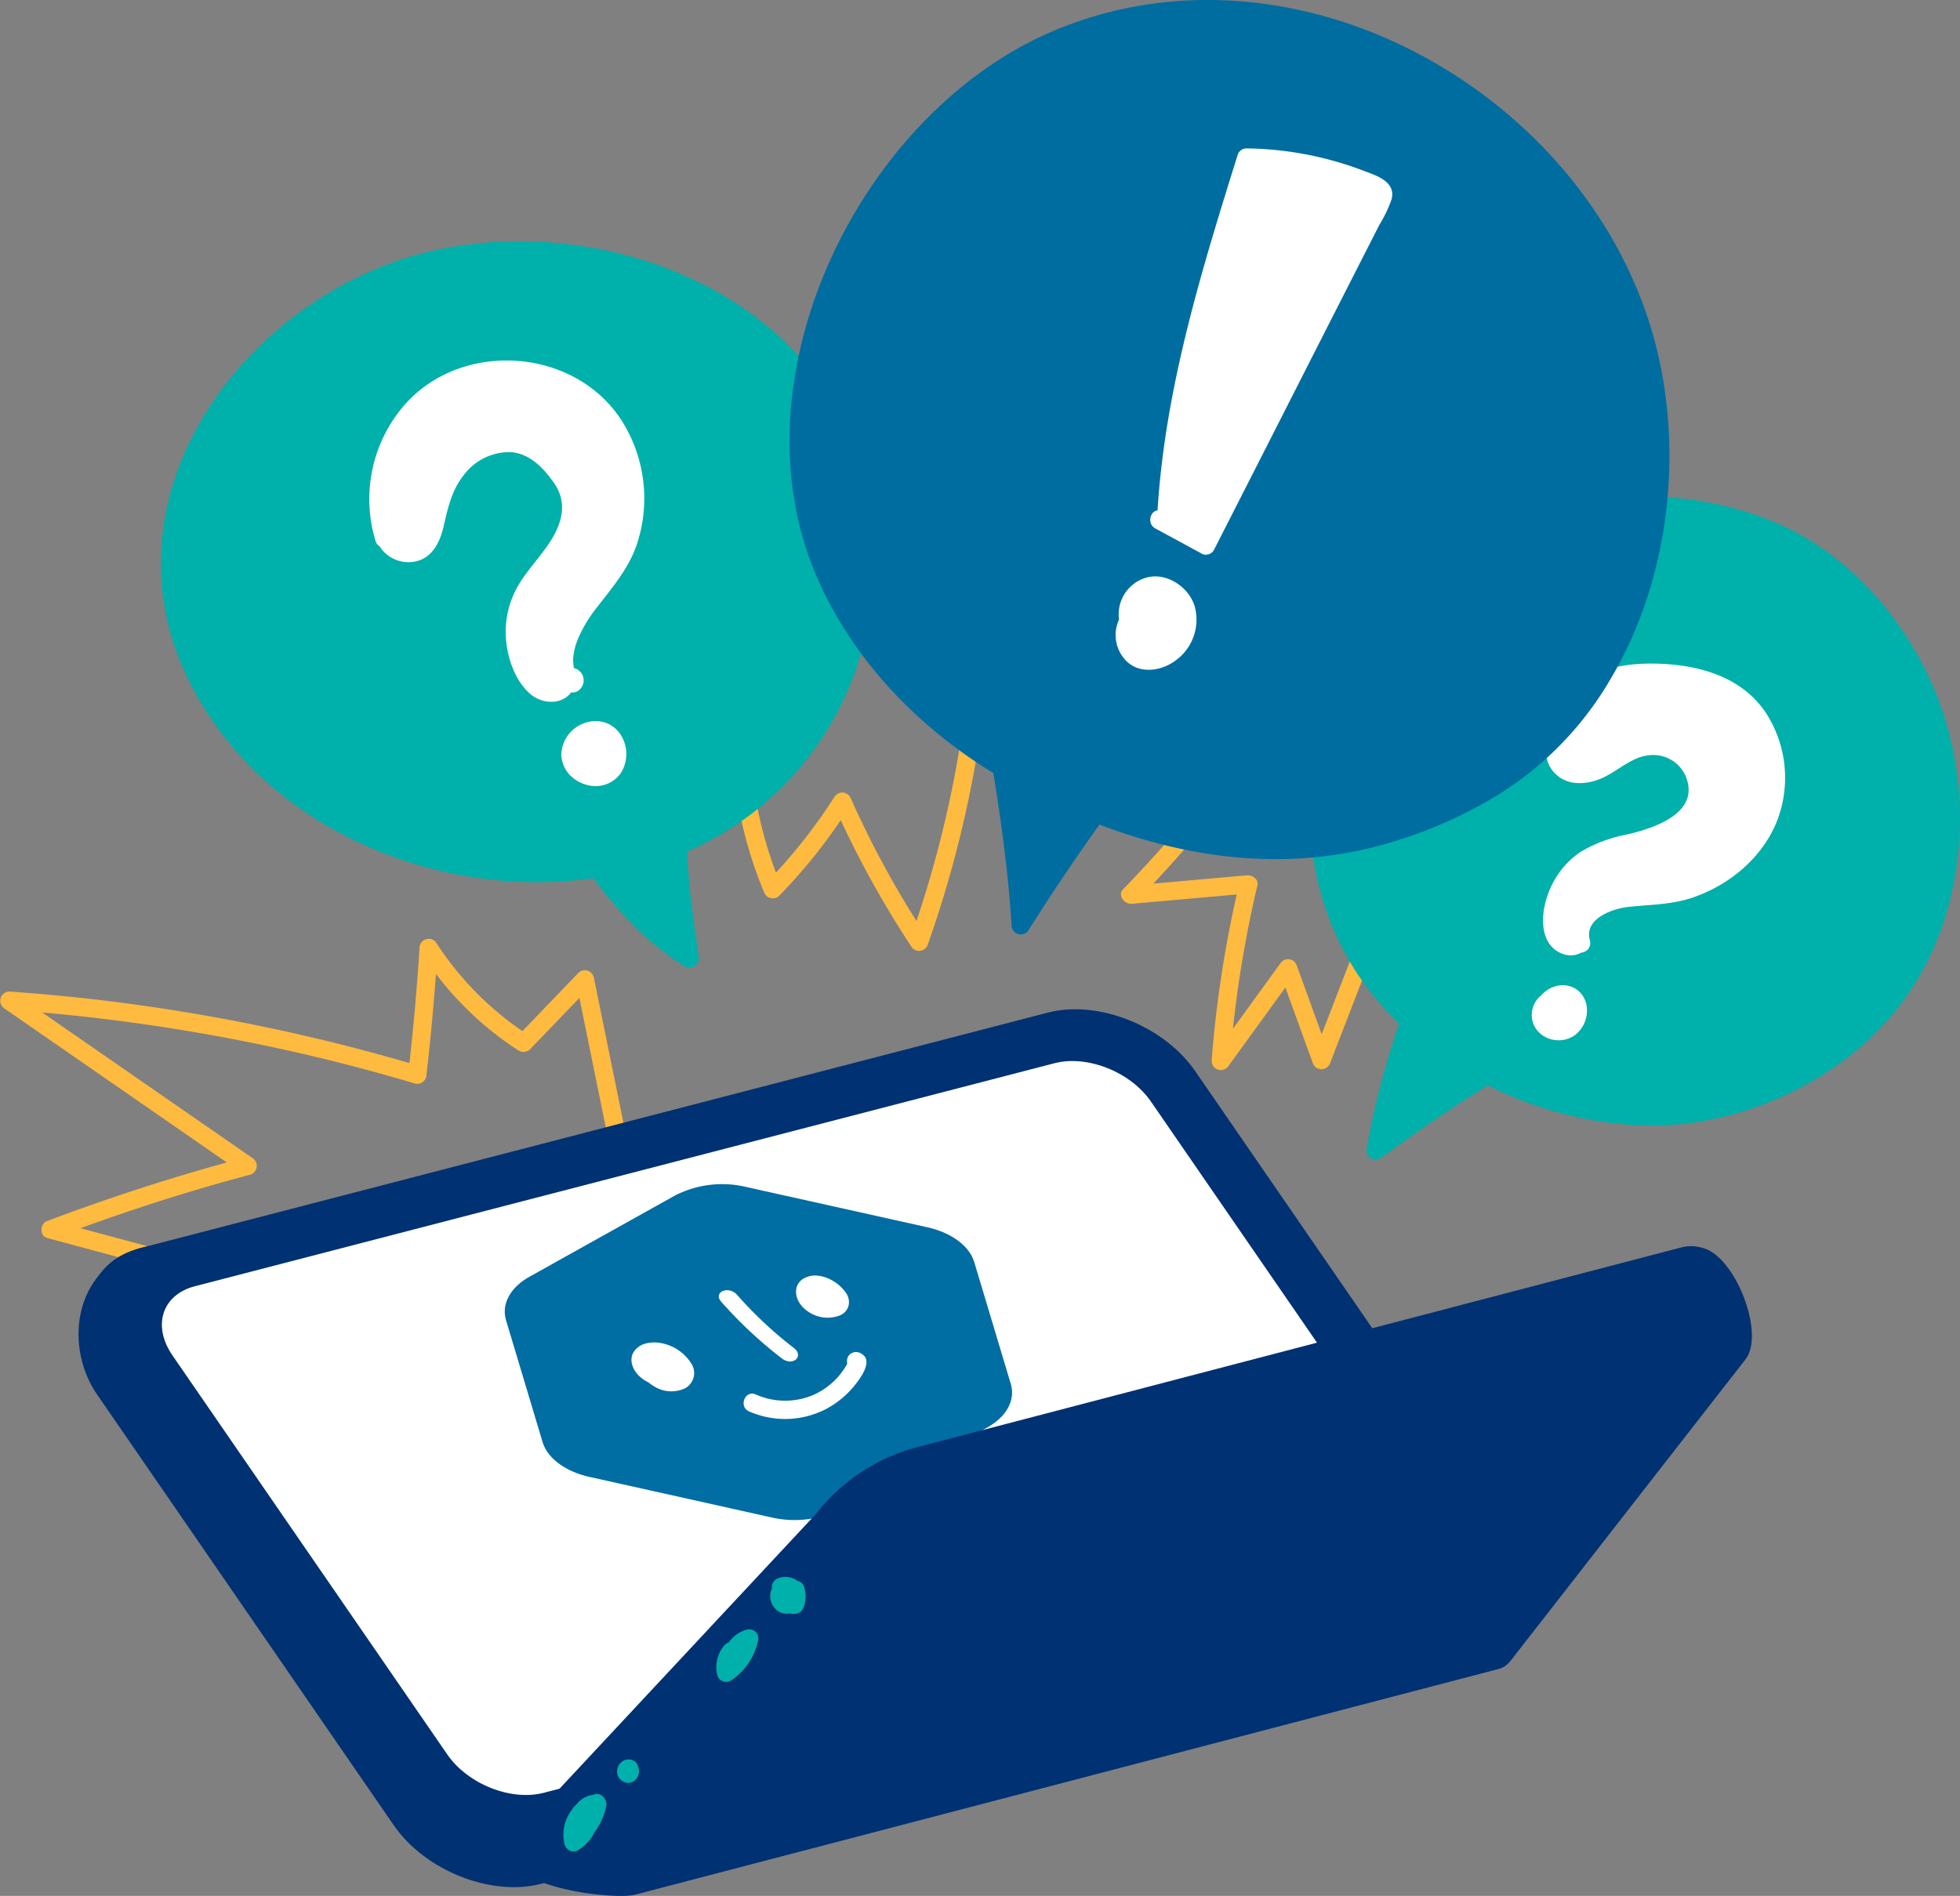 <svg xmlns="http://www.w3.org/2000/svg" width="324.806" height="314.262" viewBox="0 0 324.806 314.262">
  <rect x="0" y="0" width="324.806" height="314.262" fill="#808080" stroke="none"/>
  <g id="Raggruppa_987" data-name="Raggruppa 987" transform="translate(-2542.442 1174.561)">
    <path id="Tracciato_2232" data-name="Tracciato 2232" d="M2648.187-952.363q-3.66-17.984-7.321-35.967a1.534,1.534,0,0,0-2.708-.69l-9.14,9.512a51.879,51.879,0,0,1-14.342-14.728,1.527,1.527,0,0,0-2.7.757q-.61,9.653-1.684,19.269a317.284,317.284,0,0,0-50.95-10.408q-7.588-.9-15.211-1.437a1.525,1.525,0,0,0-1.077,2.714l36.965,25.606q-15.118,4.179-29.805,9.724c-1.152.438-1.26,2.453.038,2.8l39.388,10.607c1.858.5,2.987-2.311,1.1-2.818l-34.955-9.413c9.181-3.345,18.5-6.314,27.941-8.823a1.534,1.534,0,0,0,.69-2.708l-34.971-24.225a314.46,314.46,0,0,1,47,7.764q7.348,1.8,14.6,3.966a1.535,1.535,0,0,0,2.054-1.238q.972-8.422,1.588-16.879a54.1,54.1,0,0,0,13.611,12.648,1.569,1.569,0,0,0,2.118-.306L2638.46-985q3.367,16.536,6.733,33.072C2645.58-950.028,2648.576-950.451,2648.187-952.363Z" transform="translate(0 -24.139)" fill="#ffba40"/>
    <path id="Tracciato_2233" data-name="Tracciato 2233" d="M2786.364-882.065,2635.947-843.03c-8.307,2.156-19.24-2.2-24.42-9.718l-49.2-71.453c-5.18-7.523-2.644-15.37,5.664-17.525l150.417-39.035c8.308-2.156,19.241,2.195,24.42,9.718l49.2,71.454C2797.207-892.067,2794.672-884.221,2786.364-882.065Z" transform="translate(-2.31 -25.953)" fill="#003172"/>
    <path id="Tracciato_2234" data-name="Tracciato 2234" d="M2784.544-874.341l-150.417,39.034c-8.307,2.156-19.24-2.195-24.42-9.717l-49.2-71.454c-5.179-7.523-4.312-20.366,7.192-24.212l148.888-32.347c8.308-2.156,19.24,2.195,24.42,9.717l49.2,71.454C2795.387-884.342,2792.852-876.5,2784.544-874.341Z" transform="translate(-2.019 -26.99)" fill="#003172"/>
    <path id="Tracciato_2235" data-name="Tracciato 2235" d="M2779.165-887.064,2636.708-850.1c-5.438,1.411-12.6-1.437-15.986-6.362l-45.534-66.134c-3.391-4.924-1.73-10.06,3.708-11.472l142.456-36.968c5.438-1.411,12.6,1.436,15.986,6.361l45.535,66.135C2786.263-893.611,2784.6-888.475,2779.165-887.064Z" transform="translate(-4.161 -27.285)" fill="#fff"/>
    <g id="Raggruppa_986" data-name="Raggruppa 986" transform="translate(2626.093 -978.26)">
      <g id="Raggruppa_876" data-name="Raggruppa 876">
        <path id="Tracciato_1947-3" data-name="Tracciato 1947-3" d="M2683.266-892.581l-30.144-6.711c-4.014-.894-6.983-3.1-7.789-5.784l-6.048-20.167c-.805-2.685.676-5.444,3.884-7.235l24.1-13.459a17.176,17.176,0,0,1,11.668-1.449l30.146,6.709c4.013.893,6.982,3.1,7.788,5.784l6.048,20.167c.805,2.685-.675,5.444-3.885,7.235l-24.1,13.459A17.188,17.188,0,0,1,2683.266-892.581Z" transform="translate(-2639.07 947.807)" fill="#006da3"/>
      </g>
      <path id="Tracciato_2236" data-name="Tracciato 2236" d="M2692.458-917.955a66.683,66.683,0,0,1-9.371-8.772c-1.424-1.625-4.062-.494-2.637,1.131a71.48,71.48,0,0,0,10.022,9.374C2692.277-914.825,2694.259-916.561,2692.458-917.955Z" transform="translate(-2644.572 945.082)" fill="#fff"/>
      <path id="Tracciato_2237" data-name="Tracciato 2237" d="M2673.233-914.034a7.5,7.5,0,0,0-4.74-3.317,5.747,5.747,0,0,0-3.055.081,3.279,3.279,0,0,0-1.745,1.331c-.847,1.291-.232,3.278,1.583,4.548a7.685,7.685,0,0,0,.877.514,7.383,7.383,0,0,0,.867.605,5.365,5.365,0,0,0,5.173.363A2.885,2.885,0,0,0,2673.233-914.034Z" transform="translate(-2642.326 943.739)" fill="#fff"/>
      <path id="Tracciato_2238" data-name="Tracciato 2238" d="M2703.535-925.365a2.429,2.429,0,0,1-.605,1.089,2.689,2.689,0,0,1-.857.564,5.623,5.623,0,0,1-5.1-.545c-1.946-1.209-2.592-3.226-1.856-4.6a2.608,2.608,0,0,1,1.4-1.18,3.711,3.711,0,0,1,1.593-.293,6.09,6.09,0,0,1,2.652.787,6.711,6.711,0,0,1,2.32,2.067A2.645,2.645,0,0,1,2703.535-925.365Z" transform="translate(-2646.557 945.46)" fill="#fff"/>
      <path id="Tracciato_2239" data-name="Tracciato 2239" d="M2704.321-915.394a1.56,1.56,0,0,0-2.117.306,1.671,1.671,0,0,0-.24,1.338c-.055.089-.1.19-.153.28a11.659,11.659,0,0,1-.642.978,11.312,11.312,0,0,1-1.34,1.57,12,12,0,0,1-3.545,2.38,11.9,11.9,0,0,1-9.485-.11c-1.783-.779-2.888,2.038-1.1,2.818a14.8,14.8,0,0,0,12.819-.434,15.374,15.374,0,0,0,4.6-3.794C2704.045-911.2,2706.385-914.223,2704.321-915.394Z" transform="translate(-2645.21 943.491)" fill="#fff"/>
    </g>
    <path id="Tracciato_2240" data-name="Tracciato 2240" d="M2722.133-1048.92a184.192,184.192,0,0,1-8.992,43.725,159.146,159.146,0,0,1-10.908-20.385,1.525,1.525,0,0,0-2.6-.317,90.136,90.136,0,0,1-9.775,12.675,67.113,67.113,0,0,1-4.256-20.51c-.094-1.946-3.087-1.5-2.994.433a69.394,69.394,0,0,0,5.327,23.452,1.534,1.534,0,0,0,2.6.318,90.126,90.126,0,0,0,10.052-12.379,164,164,0,0,0,11.792,21.093,1.523,1.523,0,0,0,2.6-.376,187.4,187.4,0,0,0,10.156-47.388C2725.3-1050.515,2722.292-1050.868,2722.133-1048.92Z" transform="translate(-18.823 -16.699)" fill="#ffba40"/>
    <path id="Tracciato_2241" data-name="Tracciato 2241" d="M2799.219-1006.306l-8.934,23.11-4.178-11.529a1.524,1.524,0,0,0-2.6-.317l-7.929,10.94a191.11,191.11,0,0,1,4.056-23.771c.239-1.007-.855-1.744-1.719-1.667l-15.524,1.376q7.014-7.49,13.329-15.59c1.195-1.538-1.228-3.35-2.422-1.811a222.128,222.128,0,0,1-15.933,18.35c-.988,1.02.269,2.505,1.427,2.4l17.415-1.544a190.9,190.9,0,0,0-4.153,27.45,1.525,1.525,0,0,0,2.714,1.076q4.752-6.555,9.5-13.109,2.292,6.323,4.583,12.645a1.528,1.528,0,0,0,2.8-.038l10.388-26.87A1.514,1.514,0,0,0,2799.219-1006.306Z" transform="translate(-28.815 -19.931)" fill="#ffba40"/>
    <path id="Tracciato_2242" data-name="Tracciato 2242" d="M2898.971-1011.494a46.452,46.452,0,0,1-14.934,23.6,55.1,55.1,0,0,1-27.287,12.192c-11.174,1.573-23.446-.848-34.1-6.172Q2813.6-976.2,2805-969.856a1.528,1.528,0,0,1-2.43-1.362,139.5,139.5,0,0,1,5.405-20.9,49.641,49.641,0,0,1-4.851-5.385c-13.352-17.294-12.867-41.253-.474-58.921,14.642-20.875,43.341-28.457,66.807-19.129,12.988,5.163,23.042,16.911,27.933,29.838A55.873,55.873,0,0,1,2898.971-1011.494Z" transform="translate(-33.681 -12.767)" fill="#00b0aa"/>
    <path id="Tracciato_2243" data-name="Tracciato 2243" d="M2689.346-1060.327a51.7,51.7,0,0,1-5.506,12.686,51.172,51.172,0,0,1-23.405,20.45c.263,5.869,1.1,11.718,1.947,17.526a1.54,1.54,0,0,1-2.41,1.432c-6.061-3.7-10.871-8.894-15.076-14.552-25.916,3.732-55.039-8.429-67.058-32.813-13.725-27.863,5.112-57.56,31.572-68.39,24.131-9.872,57.459-2.793,73.14,19.1C2691.595-1092.264,2693.611-1075.261,2689.346-1060.327Z" transform="translate(-4.135 -6.206)" fill="#00b0aa"/>
    <path id="Tracciato_2244" data-name="Tracciato 2244" d="M2657.424-1074.927c-1.343,3.889-3.987,6.972-6.455,10.176a22.56,22.56,0,0,0-3.3,5.463,10.706,10.706,0,0,0-.77,3.353,12.723,12.723,0,0,0,.139,1.39,2.08,2.08,0,0,1,1.15,3.342,1.706,1.706,0,0,1-1.621.683c-1.416,2-4.587,2-6.564.417-2.589-2.083-3.908-5.847-4.2-9.043a15.171,15.171,0,0,1,1.972-9.026c1.663-2.862,4.086-5.18,5.748-8.022,1.729-2.969,2.283-6.061.244-9-1.737-2.524-4.141-5.042-7.386-5.16a9.487,9.487,0,0,0-7.632,3.865c-1.935,2.454-2.589,5.339-3.269,8.312-.6,2.655-1.834,5.388-4.783,5.973a5.652,5.652,0,0,1-5.866-2.546,1.393,1.393,0,0,1-.644-.811,23.788,23.788,0,0,1,4.358-22.109c9.418-11.437,28.844-10.218,36.637,2.455A24.11,24.11,0,0,1,2657.424-1074.927Z" transform="translate(-9.491 -9.27)" fill="#fff"/>
    <path id="Tracciato_2245" data-name="Tracciato 2245" d="M2659.7-1027.793a5.119,5.119,0,0,1-5.411,1.921,6.1,6.1,0,0,1-2.723-1.414,5.339,5.339,0,0,1-1.606-2.921,2.1,2.1,0,0,1-.016-.263,1.343,1.343,0,0,1-.046-.3,5.676,5.676,0,0,1,4.387-5.548,5.062,5.062,0,0,1,3.5.333,5.078,5.078,0,0,1,2.207,2.214A5.9,5.9,0,0,1,2659.7-1027.793Z" transform="translate(-14.431 -18.545)" fill="#fff"/>
    <path id="Tracciato_2246" data-name="Tracciato 2246" d="M2656.418-1027.547c-.311-.051-.133,0,0,0Z" transform="translate(-15.283 -19.74)" fill="#fff"/>
    <path id="Tracciato_2247" data-name="Tracciato 2247" d="M2874.845-1039.185c-4-6.155-11.24-8.136-18.209-8.306-4.225-.108-8.588.5-12.266,2.685a13.251,13.251,0,0,0-6.4,8.908,1.358,1.358,0,0,0,.67,1.479,4.884,4.884,0,0,0,1.389,5.333c2.12,1.957,5.3,1.618,7.739.492,2.515-1.171,4.773-3.438,7.625-3.714a5.865,5.865,0,0,1,6.079,3.5c2.46,6.1-5.262,8.573-9.617,9.609a23.721,23.721,0,0,0-7.825,2.917,14.162,14.162,0,0,0-5.043,6.11c-1.079,2.5-1.716,5.828-.537,8.4,1,2.182,3.7,3.333,5.713,2.176a1.586,1.586,0,0,0,1.427-2.007c-1.064-3.629,3.81-5.305,6.429-5.573,3.573-.38,7.036-.352,10.489-1.506,6.145-2.054,11.673-6.634,14.09-12.739A19.789,19.789,0,0,0,2874.845-1039.185Z" transform="translate(-39.668 -17.064)" fill="#fff"/>
    <path id="Tracciato_2248" data-name="Tracciato 2248" d="M2844.743-982.549a4.162,4.162,0,0,0-1.542-2.594,4.118,4.118,0,0,0-2.9-.746,4.928,4.928,0,0,0-3.1,1.687,4.108,4.108,0,0,0-.663,5.752,4.6,4.6,0,0,0,3.056,1.633,4.685,4.685,0,0,0,3.182-.8A5.134,5.134,0,0,0,2844.743-982.549Z" transform="translate(-39.378 -25.334)" fill="#fff"/>
    <path id="Tracciato_2249" data-name="Tracciato 2249" d="M2829.492-1061.763a55.262,55.262,0,0,1-19.12,19.331,74.851,74.851,0,0,1-21.045,8.542c-15.125,3.549-30.252,1.391-44.39-3.983q-6.171,8.637-11.838,17.627a1.532,1.532,0,0,1-2.712-.7c-.525-8.551-1.664-17.032-3.035-25.472-13.09-8-24.091-19.674-29.809-33.862-13.261-32.955,8.42-76.336,40.407-89.425,41.364-16.941,90.8,12.585,99.831,55.13C2841.512-1097.027,2838.779-1077.242,2829.492-1061.763Z" transform="translate(-20.297)" fill="#006da1"/>
    <path id="Tracciato_2250" data-name="Tracciato 2250" d="M2799.832-874.518l-154.723,41.89a3.686,3.686,0,0,1-3.839-5.831l49.535-53.087a31.489,31.489,0,0,1,16.874-11.111l126.586-33.094a6.26,6.26,0,0,1,6.521,9.9l-38.979,50.031A3.684,3.684,0,0,1,2799.832-874.518Z" transform="translate(-13.165 -32.042)" fill="#003172"/>
    <path id="Tracciato_2251" data-name="Tracciato 2251" d="M2803.936-865.817l-143.049,37.4c-3.409.891-21.291-1.112-20.145-7.036l54.166-47.391a31.492,31.492,0,0,1,16.873-11.111l124.42-41.615c5.79-1.514,12.367,13.7,8.688,18.425l-38.979,50.031A3.687,3.687,0,0,1,2803.936-865.817Z" transform="translate(-13.194 -32.081)" fill="#003172"/>
    <path id="Tracciato_2252" data-name="Tracciato 2252" d="M2657.164-830.193a1.468,1.468,0,0,0-1.575-.859c-.175.043-.344.1-.514.153a4.059,4.059,0,0,0-2.577,1.52c-.135.126-.267.256-.39.395a1.257,1.257,0,0,0-.3.363,6.389,6.389,0,0,0-.445.642,6.773,6.773,0,0,0-.906,5.151,1.572,1.572,0,0,0,.768,1.094,1.419,1.419,0,0,0,1.318.083,6.886,6.886,0,0,0,2.935-3.139,10.465,10.465,0,0,0,1.935-4.4A1.508,1.508,0,0,0,2657.164-830.193Z" transform="translate(-14.481 -46.128)" fill="#00b0aa"/>
    <path id="Tracciato_2253" data-name="Tracciato 2253" d="M2664.175-835.975a1.3,1.3,0,0,0-.035-.214c-.038-.156-.083-.312-.129-.466a.83.83,0,0,0-.12-.237,1.137,1.137,0,0,0-.389-.454c-.118-.072-.238-.139-.361-.2a1.391,1.391,0,0,0-.5-.126,2.028,2.028,0,0,0-.442.011c-.111.025-.3.08-.395.109a2.385,2.385,0,0,0-.423.235,3.346,3.346,0,0,0-.381.374,3.982,3.982,0,0,0-.273.467,4.331,4.331,0,0,0-.146.519,2.672,2.672,0,0,0-.007.535,2.54,2.54,0,0,0,.14.507,1.855,1.855,0,0,0,.236.392l.158.157c.05.05.1.1.151.146a2.807,2.807,0,0,0,.561.319,1.835,1.835,0,0,0,.431.1,1.684,1.684,0,0,0,.81-.117c.1-.045.316-.175.376-.215a2.76,2.76,0,0,0,.368-.368,2.229,2.229,0,0,0,.24-.423c.062-.195.095-.335.125-.467A3.466,3.466,0,0,0,2664.175-835.975Z" transform="translate(-15.863 -45.242)" fill="#00b0aa"/>
    <path id="Tracciato_2254" data-name="Tracciato 2254" d="M2685.923-862.3a1.592,1.592,0,0,0-1.494-.182,5.284,5.284,0,0,0-2.786,2.057,1.685,1.685,0,0,0-.77.52,5.633,5.633,0,0,0-1.194,4.749,1.535,1.535,0,0,0,2.424.979,10.409,10.409,0,0,0,4.417-6.741A1.5,1.5,0,0,0,2685.923-862.3Z" transform="translate(-18.414 -41.898)" fill="#00b0aa"/>
    <path id="Tracciato_2255" data-name="Tracciato 2255" d="M2695.724-869.769a5.613,5.613,0,0,0-.255-1.318l-.2-.338a1.136,1.136,0,0,0-.468-.383.747.747,0,0,0-.367-.146,1.407,1.407,0,0,1-.162-.107,4.567,4.567,0,0,0-.6-.321,4.14,4.14,0,0,0-.656-.186,3.237,3.237,0,0,0-.964-.048,1.835,1.835,0,0,0-.32.053,3.5,3.5,0,0,0-.644.206,1.511,1.511,0,0,0-.914,1.222c-.006.162-.011.324-.017.486-.026.053-.06.1-.082.154a2.48,2.48,0,0,0-.186.81,2.973,2.973,0,0,0,.05.836,3.09,3.09,0,0,0,.267.781,3.219,3.219,0,0,0,.758.959,1.187,1.187,0,0,0,.171.128,3,3,0,0,0,.548.292,2.817,2.817,0,0,0,1.255.153,1.664,1.664,0,0,0,.245-.045c.069.018.134.046.205.06a2.234,2.234,0,0,0,.569.015,2.094,2.094,0,0,0,.591-.138c.776-.288.969-1.115,1.108-1.832A5.685,5.685,0,0,0,2695.724-869.769Z" transform="translate(-19.801 -40.549)" fill="#00b0aa"/>
    <path id="Tracciato_2256" data-name="Tracciato 2256" d="M2802.624-1137.711a21.044,21.044,0,0,1-1.987,4.165l-2.057,4.033q-4.22,8.288-8.441,16.589-8.425,16.593-16.87,33.176a1.54,1.54,0,0,1-1.957.857q-3.918-2.132-7.835-4.256c-1.432-.776-.867-2.9.363-2.985,1.24-20.258,7.291-39.791,13.311-59.052a1.555,1.555,0,0,1,1.573-.957,56.292,56.292,0,0,1,19.069,3.63C2799.951-1141.694,2803.39-1140.716,2802.624-1137.711Z" transform="translate(-29.571 -3.817)" fill="#fff"/>
    <path id="Tracciato_2257" data-name="Tracciato 2257" d="M2766.025-1050.319c-2.662,2.037-6.747,2.431-8.864-.575a6.093,6.093,0,0,1-.595-6.141,6.327,6.327,0,0,1,4.749-7.018c3.258-.756,6.777,1.644,7.764,4.729A8.358,8.358,0,0,1,2766.025-1050.319Z" transform="translate(-28.68 -14.822)" fill="#fff"/>
  </g>
</svg>
